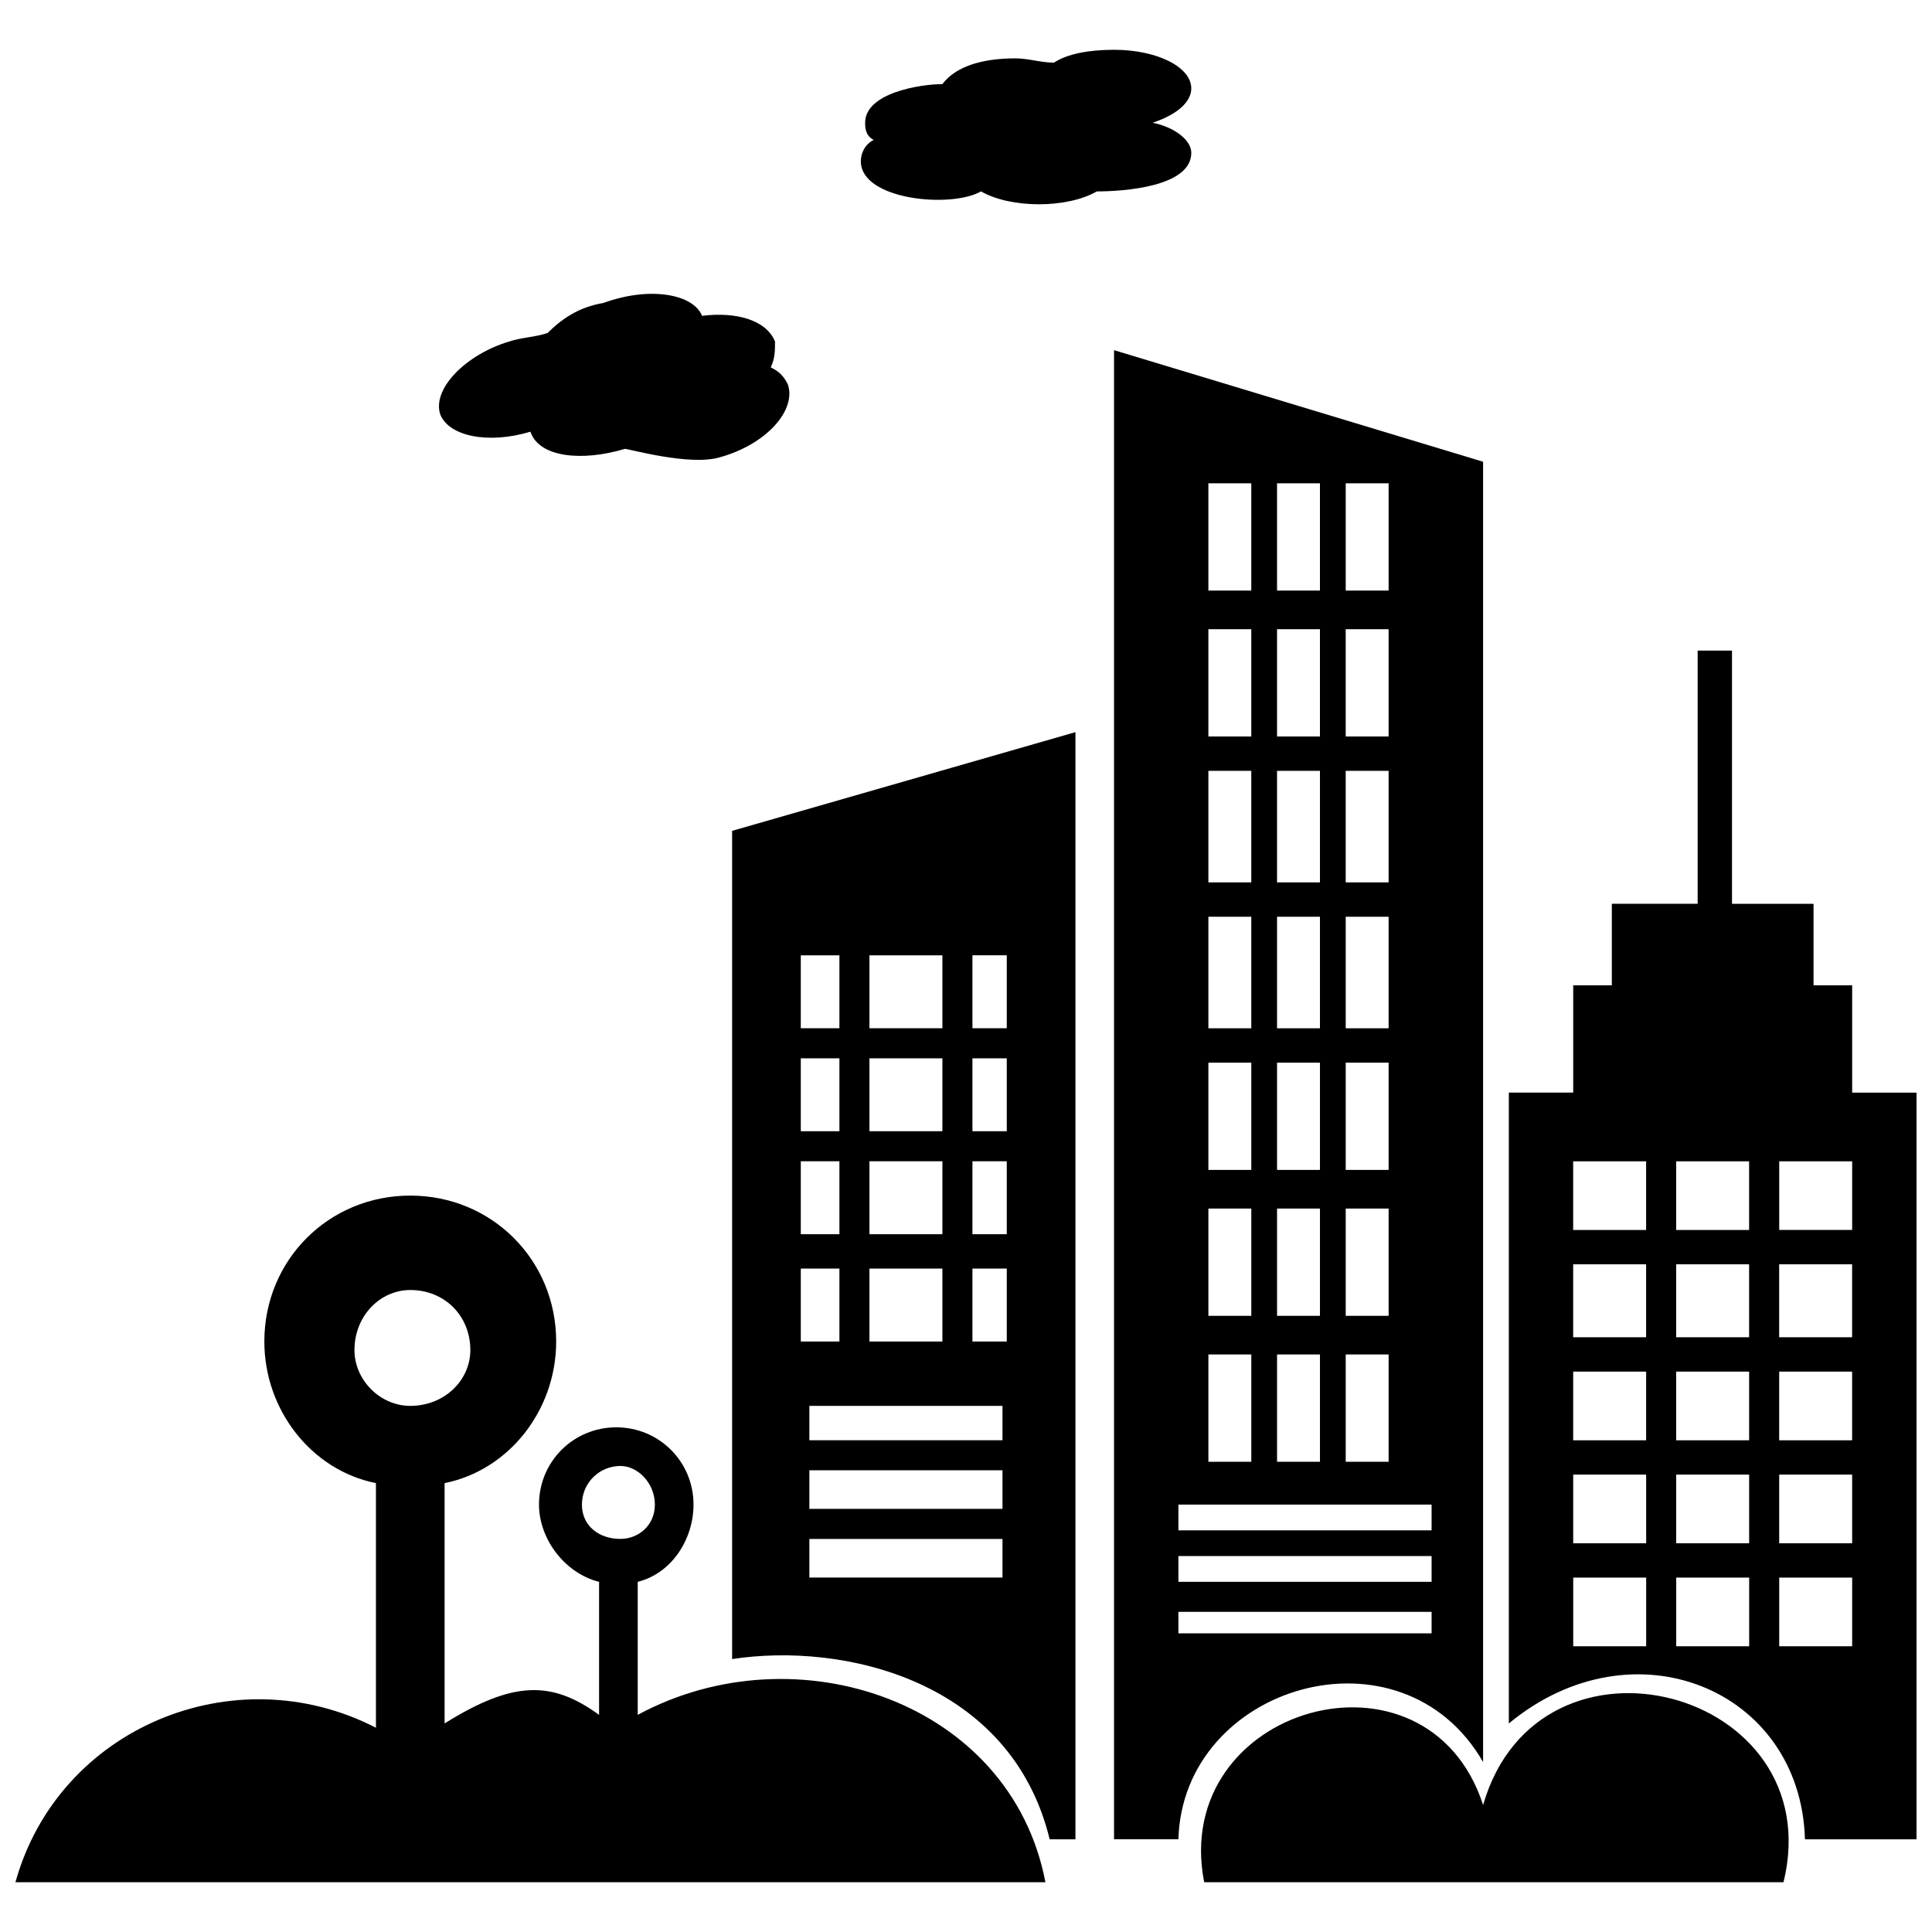<?xml version="1.0" encoding="UTF-8"?>
<!-- The Best Svg Icon site in the world: iconSvg.co, Visit us! https://iconsvg.co -->
<svg width="800px" height="800px" version="1.1" viewBox="144 144 512 512" xmlns="http://www.w3.org/2000/svg">
 <defs>
  <clipPath id="b">
   <path d="m338 236h313.9v396h-313.9z"/>
  </clipPath>
  <clipPath id="a">
   <path d="m148.09 460h470.91v183h-470.91z"/>
  </clipPath>
 </defs>
 <path d="m303.9 224.29c12.512-4.551 23.883-2.273 26.156 3.41 9.098-1.137 17.059 1.137 19.332 6.824 0 2.273 0 4.551-1.137 6.824 2.273 1.137 3.41 2.273 4.551 4.551 2.273 6.824-5.688 15.922-18.195 19.332-7.961 2.273-23.883-2.273-25.02-2.273-11.371 3.41-22.746 2.273-25.02-4.551-11.371 3.41-21.609 1.137-23.883-4.551-2.273-6.824 6.824-15.922 18.195-19.332 3.41-1.137 6.824-1.137 10.234-2.273 3.41-3.41 7.961-6.824 14.785-7.961z" fill-rule="evenodd"/>
 <path d="m449.47 176.53c5.688 1.137 10.234 4.551 10.234 7.961 0 9.098-18.195 10.234-25.02 10.234-7.961 4.551-22.746 4.551-30.707 0-7.961 4.551-31.844 2.273-31.844-7.961 0-2.273 1.137-4.551 3.41-5.688-2.273-1.137-2.273-3.41-2.273-4.551 0-7.961 14.785-10.234 20.473-10.234 3.41-4.551 10.234-6.824 19.332-6.824 3.41 0 6.824 1.137 10.234 1.137 3.41-2.273 9.098-3.41 15.922-3.41 11.371 0 20.473 4.551 20.473 10.234 0 3.41-3.41 6.824-10.234 9.098z" fill-rule="evenodd"/>
 <g clip-path="url(#b)">
  <path d="m439.23 236.8v394.63h17.059c1.137-40.941 59.137-58 80.746-20.473v-344.59l-97.805-29.57zm17.059 305.93h67.098v6.824h-67.098zm0 28.434h67.098v5.688h-67.098zm0-14.785h67.098v6.824h-67.098zm137.61-239.96h9.098v67.098h21.609v21.609h10.234v28.434h17.059v197.88h-29.57c-1.137-39.805-45.492-58-78.473-30.707v-167.18h17.059v-28.434h10.234v-21.609h22.746v-67.098zm-164.9 21.609-90.98 26.156v219.49c29.57-4.551 73.922 5.688 84.156 47.766h6.824zm-19.332 178.55h-51.176v9.098h51.176zm0 35.254h-51.176v10.234h51.176zm0-18.195h-51.176v10.234h51.176zm1.137-136.47h-9.098v19.332h9.098zm0 83.02h-9.098v19.332h9.098zm-17.059 0h-19.332v19.332h19.332zm-27.293 0h-10.234v19.332h10.234zm44.352-28.434h-9.098v19.332h9.098zm-17.059 0h-19.332v19.332h19.332zm-27.293 0h-10.234v19.332h10.234zm44.352-27.293h-9.098v19.332h9.098zm-17.059 0h-19.332v19.332h19.332zm-27.293 0h-10.234v19.332h10.234zm27.293-27.293h-19.332v19.332h19.332zm-27.293 0h-10.234v19.332h10.234zm268.39 54.59h-19.332v18.195h19.332zm0 110.32h-19.332v18.195h19.332zm-54.59 0h-19.332v18.195h19.332zm27.293 0h-19.332v18.195h19.332zm27.293-27.293h-19.332v18.195h19.332zm-54.59 0h-19.332v18.195h19.332zm27.293 0h-19.332v18.195h19.332zm27.293-27.293h-19.332v18.195h19.332zm-54.59 0h-19.332v18.195h19.332zm27.293 0h-19.332v18.195h19.332zm27.293-28.434h-19.332v19.332h19.332zm-54.59 0h-19.332v19.332h19.332zm27.293 0h-19.332v19.332h19.332zm-27.293-27.293h-19.332v18.195h19.332zm27.293 0h-19.332v18.195h19.332zm-95.531-179.69h-11.371v28.434h11.371zm0 230.87h-11.371v28.434h11.371zm-36.391 0h-11.371v28.434h11.371zm18.195 0h-11.371v28.434h11.371zm18.195-38.668h-11.371v28.434h11.371zm-36.391 0h-11.371v28.434h11.371zm18.195 0h-11.371v28.434h11.371zm18.195-38.668h-11.371v28.434h11.371zm-36.391 0h-11.371v28.434h11.371zm18.195 0h-11.371v28.434h11.371zm18.195-38.668h-11.371v29.57h11.371zm-36.391 0h-11.371v29.57h11.371zm18.195 0h-11.371v29.57h11.371zm18.195-38.668h-11.371v29.57h11.371zm-36.391 0h-11.371v29.57h11.371zm18.195 0h-11.371v29.57h11.371zm18.195-37.531h-11.371v28.434h11.371zm-36.391 0h-11.371v28.434h11.371zm18.195 0h-11.371v28.434h11.371zm-18.195-38.668h-11.371v28.434h11.371zm18.195 0h-11.371v28.434h11.371z" fill-rule="evenodd"/>
 </g>
 <g clip-path="url(#a)">
  <path d="m537.04 622.34c-14.785-45.492-83.02-26.156-73.922 20.473h153.53c12.512-51.176-64.824-71.648-79.609-20.473zm-228.59-89.844c-5.688 0-10.234 4.551-10.234 10.234 0 5.688 4.551 9.098 10.234 9.098 4.551 0 9.098-3.41 9.098-9.098s-4.551-10.234-9.098-10.234zm-55.727-46.629c-7.961 0-14.785 6.824-14.785 15.922 0 7.961 6.824 14.785 14.785 14.785 9.098 0 15.922-6.824 15.922-14.785 0-9.098-6.824-15.922-15.922-15.922zm54.59 36.391c-11.371 0-20.473 9.098-20.473 20.473 0 9.098 6.824 18.195 15.922 20.473v35.254c-12.512-9.098-22.746-9.098-40.941 2.273v-63.688c17.059-3.41 29.57-19.332 29.57-37.531 0-21.609-17.059-38.668-38.668-38.668s-38.668 17.059-38.668 38.668c0 18.195 12.512 34.117 29.57 37.531v64.824c-37.531-19.332-84.156 0-95.531 40.941h272.95c-9.098-47.766-65.961-67.098-108.04-44.352v-35.254c9.098-2.273 14.785-11.371 14.785-20.473 0-11.371-9.098-20.473-20.473-20.473z" fill-rule="evenodd"/>
 </g>
</svg>